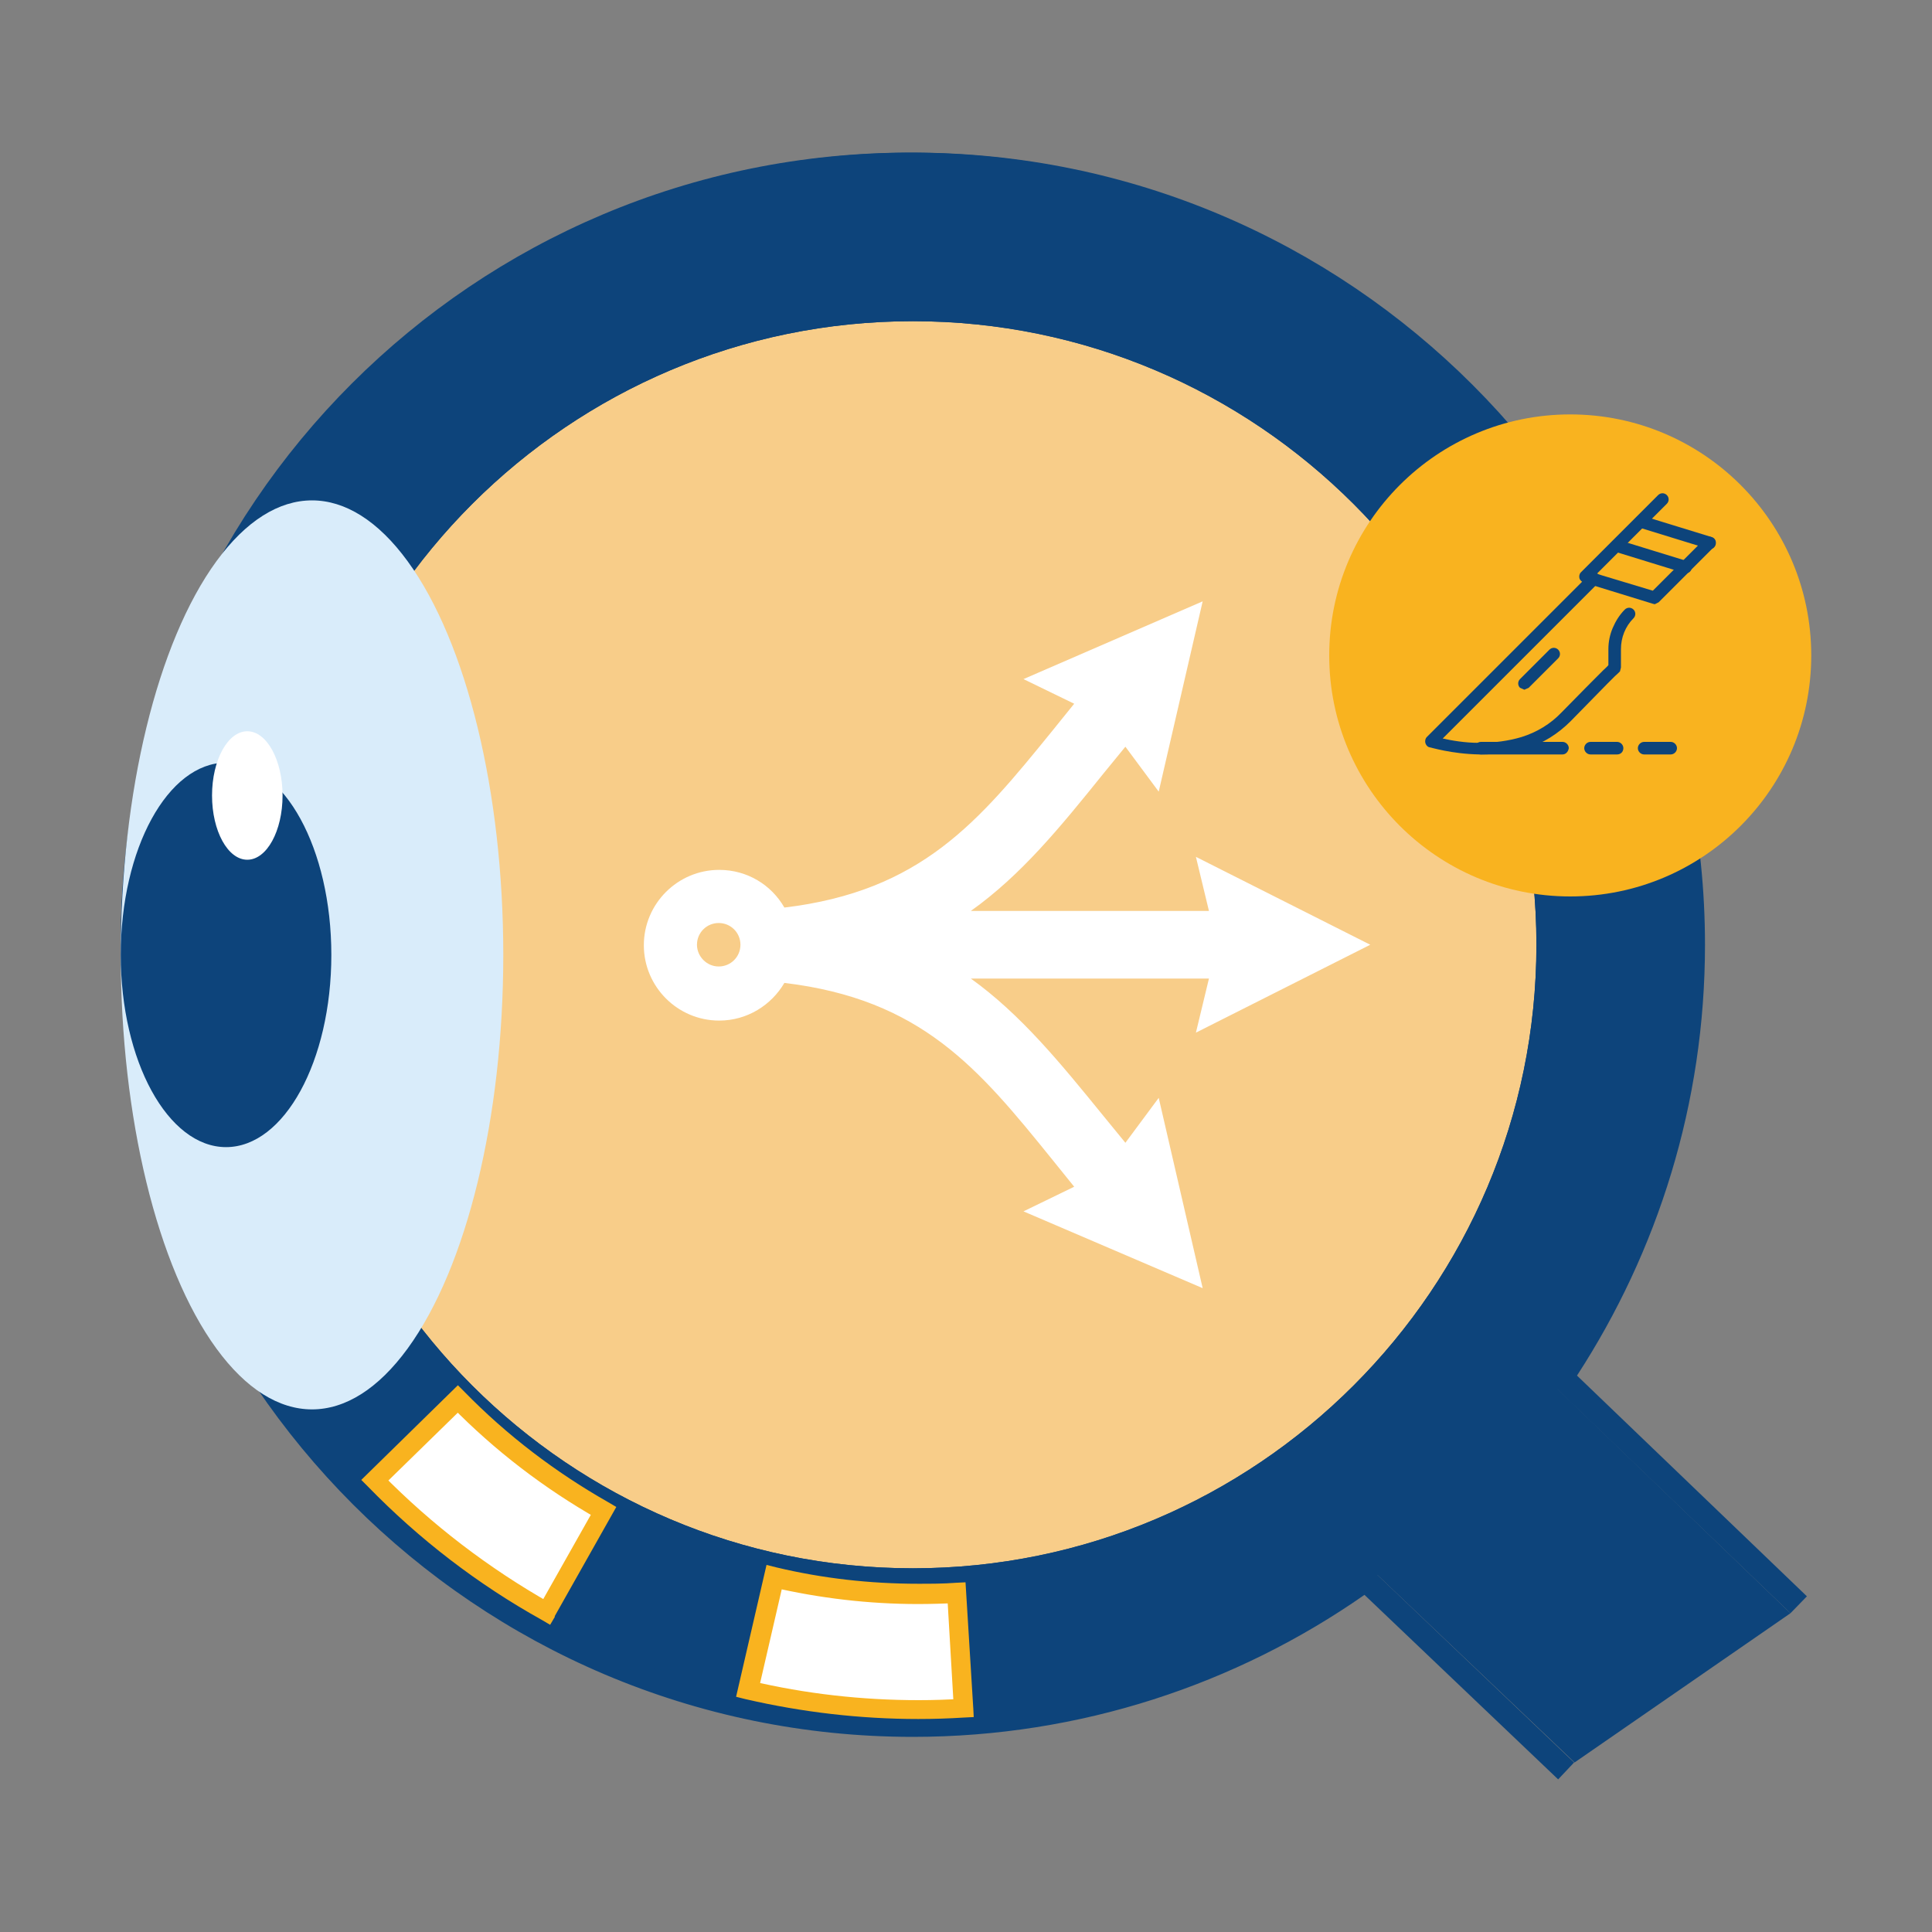 <?xml version="1.0" encoding="UTF-8"?> <svg xmlns="http://www.w3.org/2000/svg" viewBox="0 0 400 400"><rect x="0" y="0" width="400" height="400" fill="#808080" stroke="none"/><path d="m370.7 334-48.2-46.4c18.3-26.4 29-58.3 29-92.8 0-90.1-73.1-163.2-163.2-163.2-90.2 0-163.3 73.1-163.3 163.2 0 90.2 73.1 163.2 163.2 163.2 36.3 0 69.9-11.9 97-31.9l40.8 38.8z" fill="#0d447b"></path><circle cx="189" cy="195.6" fill="#f8cd89" r="131.5"></circle><path d="m189 329.5c-73.9 0-134-60.1-134-134s60.1-134 134-134 134 60.1 134 134-60.1 134-134 134zm0-263c-71.2 0-129.1 57.9-129.1 129.1s57.9 129.1 129.1 129.1 129.1-57.9 129.1-129.1-57.9-129.1-129.1-129.1z" fill="#0d447b"></path><path d="m189 354.7c-87.7 0-159.1-71.4-159.1-159.1s71.4-159.1 159.1-159.1 159.1 71.4 159.1 159.1c0 33.3-10.3 64.3-27.9 89.9l50.5 48.5 3.4-3.5-47.6-45.7c16.7-25.7 26.5-56.3 26.5-89.2 0-90.4-73.6-164-164-164s-164 73.6-164 164 73.6 164 164 164c34.7 0 67-10.9 93.5-29.4l40.1 38.2 3.3-3.5-43-41c-26.3 19.3-58.8 30.8-93.9 30.8z" fill="#0d447b"></path><path d="m189 329.5c-73.9 0-134-60.1-134-134s60.1-134 134-134 134 60.1 134 134-60.1 134-134 134zm0-263c-71.2 0-129.1 57.9-129.1 129.1s57.9 129.1 129.1 129.1 129.1-57.9 129.1-129.1-57.9-129.1-129.1-129.1z" fill="#0d447b"></path><path d="m199.5 353.7-1.4-24c-12.7.8-25.4-.3-37.8-3.2l-5.4 23.4c14.6 3.4 29.6 4.7 44.6 3.8zm-86.4-20 11.8-20.9c-11.1-6.2-21.2-14-30.1-23.1l-17.2 16.8c10.5 10.7 22.4 19.8 35.5 27.2z" fill="#fff"></path><path d="m199.5 353.7 2-.1-1.6-26-2 .1c-2.6.2-5.2.2-7.8.2-9.9 0-19.8-1.1-29.4-3.4l-2-.5-6.3 27.3 2 .5c11.7 2.7 23.7 4.1 35.7 4.1 3.2 0 6.3-.1 9.5-.3l2-.1-.1-2-2 .2-.1-2c-3.1.2-6.2.3-9.2.3-11.7 0-23.4-1.3-34.8-4l-.5 2 2 .5 5.4-23.4-2-.5-.5 2c9.9 2.3 20.1 3.5 30.3 3.5 2.7 0 5.4-.1 8.1-.2l-.1-2-2 .1 1.4 24 2-.3-.1-2zm-86.4-20 1.7 1 12.8-22.7-1.7-1c-10.9-6.2-20.9-13.8-29.7-22.8l-1.4-1.4-20 19.6 1.4 1.4c10.6 10.9 22.7 20.2 36 27.6l1.7 1 1-1.7-1.8-1 1-1.7c-12.9-7.3-24.7-16.3-35.1-26.9l-1.4 1.4 1.4 1.4 17.2-16.8-1.4-1.4-1.4 1.4c9 9.2 19.3 17.1 30.6 23.5l1-1.7-1.7-1-11.8 20.9 1.6.9 1-1.7z" fill="#f9b31f"></path><ellipse cx="64.6" cy="197.7" fill="#d9ecfa" rx="39.6" ry="94.1"></ellipse><ellipse cx="46.8" cy="197.7" fill="#0d447b" rx="21.8" ry="39.8"></ellipse><ellipse cx="51.2" cy="164.7" fill="#fff" rx="7.3" ry="13.3"></ellipse><path d="m249 266.7-9.1-39.4-6.9 9.3-4.5-5.5c-9.1-11.2-17.2-21.1-27.5-28.5h49.3l-2.7 11.2 36.1-18.2-36.1-18.2 2.7 11.2h-49.3c10.4-7.4 18.4-17.2 27.5-28.5l4.5-5.5 6.9 9.3 9.1-39.4-37.1 16.1 10.5 5.1-4.6 5.7c-15.2 18.7-27 33.1-55.4 36.5-2.7-4.7-7.7-7.8-13.5-7.8-8.6 0-15.6 7-15.6 15.6s7 15.6 15.6 15.6c5.8 0 10.8-3.2 13.5-7.8 28.4 3.4 40.2 17.7 55.4 36.5l4.6 5.7-10.5 5.1zm-104.7-71.1c0-2.5 2-4.5 4.5-4.5s4.5 2 4.5 4.5-2 4.5-4.5 4.5-4.5-2.1-4.5-4.5z" fill="#fff"></path><circle cx="325.1" cy="135.7" fill="#f9b31f" r="49.9"></circle><g fill="#0d447b"><path d="m306.7 156.2h-.4c-5.8-.1-10.2-1.5-10.4-1.5-.4-.1-.7-.5-.8-.9s0-.9.3-1.2l33.7-33.7c.5-.5 1.3-.5 1.8 0s.5 1.3 0 1.8l-32.2 32.2c1.8.4 4.5.9 7.6.9s6-.4 8.7-1.2c3.2-1 6-2.7 8.3-5.1 4-4.1 6.9-7 8.6-8.7.5-.5.9-.8 1.1-1.1v-3.3c0-1.5.3-3 .9-4.4s1.4-2.7 2.5-3.8c.5-.5 1.3-.5 1.8 0s.5 1.3 0 1.8c-1.7 1.7-2.6 4-2.6 6.4v3.8l-.2.8-.4.4c-.4.3-2.1 2-9.8 9.9-2.6 2.6-5.7 4.6-9.3 5.7-2.9.7-6 1.2-9.2 1.2z"></path><path d="m342.6 125.1-.4-.1-14.3-4.4c-.4-.1-.8-.5-.9-.9s0-.9.3-1.2l16-16c.5-.5 1.3-.5 1.8 0s.5 1.3 0 1.8l-14.5 14.5 11.6 3.5 10.8-10.8c.5-.5 1.3-.5 1.8 0s.5 1.3 0 1.8l-11.4 11.4z"></path><path d="m349 118.7-.4-.1-14.3-4.4c-.7-.2-1-.9-.8-1.6s.9-1 1.6-.8l14.3 4.4c.7.2 1 .9.8 1.6-.1.5-.6.9-1.2.9z"></path><path d="m354 113.7-.4-.1-14.3-4.4c-.7-.2-1-.9-.8-1.6s.9-1 1.6-.8l14.3 4.4c.7.2 1 .9.8 1.6-.2.6-.7.9-1.2.9z"></path><path d="m315.6 142.8-.9-.4c-.5-.5-.5-1.3 0-1.8l6.1-6.1c.5-.5 1.3-.5 1.8 0s.5 1.3 0 1.8l-6.1 6.1z"></path><path d="m334.8 156.2h-5.5c-.7 0-1.3-.6-1.3-1.3s.6-1.3 1.3-1.3h5.5c.7 0 1.3.6 1.3 1.3s-.5 1.3-1.3 1.3z"></path><path d="m345.9 156.2h-5.5c-.7 0-1.3-.6-1.3-1.3s.6-1.3 1.3-1.3h5.5c.7 0 1.3.6 1.3 1.3s-.6 1.3-1.3 1.3z"></path><path d="m323.5 156.2h-16.9c-.7 0-1.3-.6-1.3-1.3s.6-1.3 1.3-1.3h16.9c.7 0 1.3.6 1.3 1.3-.1.7-.6 1.3-1.3 1.3z"></path></g></svg> 